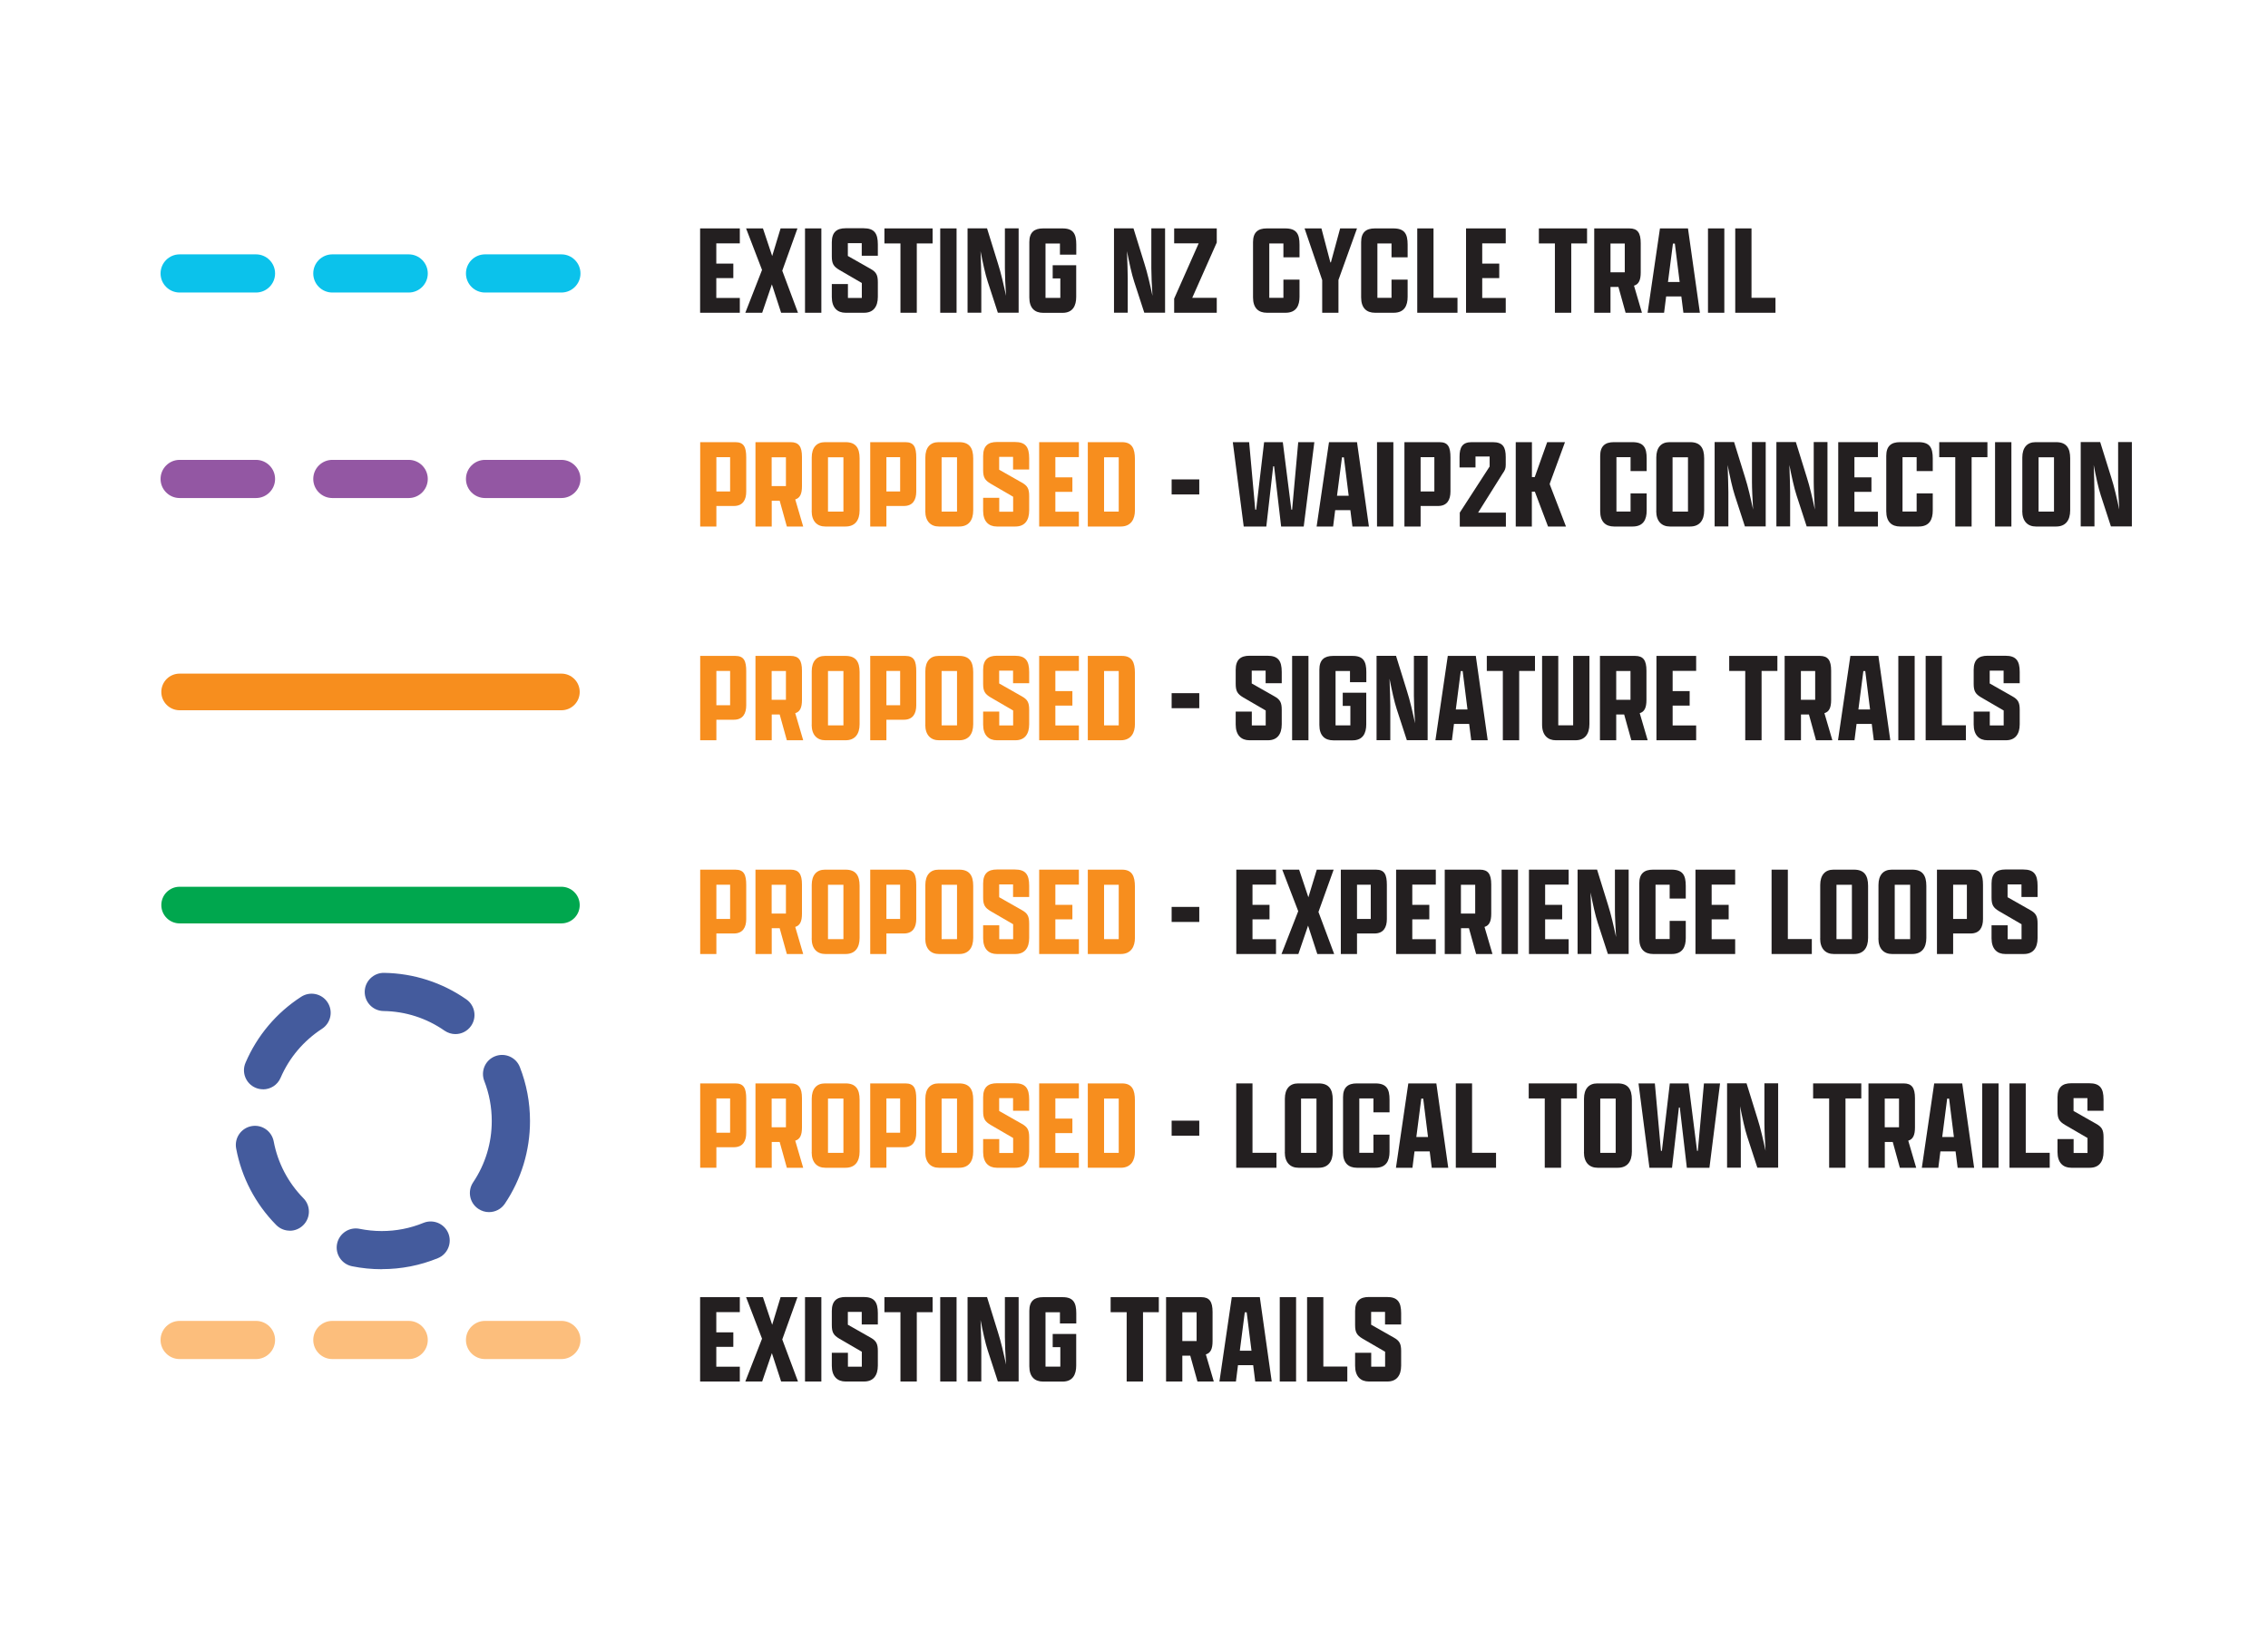<?xml version="1.0" encoding="UTF-8"?>
<svg id="Layer_2" data-name="Layer 2" xmlns="http://www.w3.org/2000/svg" viewBox="0 0 297.06 216.18">
  <defs>
    <style>
      .cls-1 {
        fill: #445b9d;
      }

      .cls-2 {
        fill: #00a74e;
      }

      .cls-3 {
        fill: #231f20;
      }

      .cls-4 {
        fill: #fcbe7c;
      }

      .cls-5 {
        fill: #fff;
      }

      .cls-6 {
        fill: #0bc2eb;
      }

      .cls-7 {
        fill: #9357a3;
      }

      .cls-8 {
        fill: #f78e1e;
      }
    </style>
  </defs>
  <g id="Layer_1-2" data-name="Layer 1">
    <rect class="cls-5" width="297.06" height="216.18"/>
    <g>
      <path class="cls-3" d="M91.7,29.92h5.2v1.96h-3.08v2.65h2.23v1.9h-2.23v2.6h3.08v1.94h-5.2v-11.05Z"/>
      <path class="cls-3" d="M101.1,37.25l-1.27,3.72h-2.21l2.19-5.61-2.09-5.44h2.21l1.21,3.62,1.1-3.62h2.21l-1.99,5.54,2.06,5.51h-2.21l-1.21-3.72Z"/>
      <path class="cls-3" d="M105.44,29.92h2.14v11.05h-2.14v-11.05Z"/>
      <path class="cls-3" d="M114.98,38.88c0,1.31-.6,2.09-1.8,2.09h-2.43c-1.07,0-1.8-.66-1.8-2.06v-1.7h2.11v1.82h1.82v-1.96l-2.96-1.72c-.73-.44-.97-.8-.97-1.77v-1.84c0-1.33.65-1.84,1.8-1.84h2.36c1.39,0,1.87.65,1.87,2.12v1.48h-2.11v-1.65h-1.82v1.68l2.96,1.68c.75.42.97.8.97,1.77v1.87Z"/>
      <path class="cls-3" d="M117.93,31.89h-2.09v-1.97h6.31v1.97h-2.07v9.08h-2.14v-9.08Z"/>
      <path class="cls-3" d="M123.15,29.92h2.14v11.05h-2.14v-11.05Z"/>
      <path class="cls-3" d="M130.7,40.97l-1.33-4.08c-.31-.93-.65-2.5-.94-3.98.05,1.41.1,2.82.1,3.55v4.5h-1.8v-11.05h2.55l1.44,4.64c.37,1.14.75,2.79,1.05,4.2-.09-1.33-.15-2.74-.15-3.62v-5.22h1.8v11.05h-2.74Z"/>
      <path class="cls-3" d="M138.83,33.36v-1.46h-1.89v7.12h1.94v-2.55h-1v-1.73h3.08v4.15c0,1.14-.43,2.09-1.79,2.09h-2.53c-1.1,0-1.82-.61-1.82-2.01v-7.26c0-1.28.65-1.79,1.79-1.79h2.57c1.39,0,1.79.71,1.79,2.11v1.33h-2.12Z"/>
      <path class="cls-3" d="M149.88,40.97l-1.33-4.08c-.31-.93-.65-2.5-.94-3.98.05,1.41.1,2.82.1,3.55v4.5h-1.8v-11.05h2.55l1.44,4.64c.37,1.14.75,2.79,1.05,4.2-.09-1.33-.15-2.74-.15-3.62v-5.22h1.8v11.05h-2.74Z"/>
      <path class="cls-3" d="M153.79,40.97v-1.85l3.21-7.24h-3.21v-1.96h5.58v1.85l-3.21,7.24h3.21v1.96h-5.58Z"/>
      <path class="cls-3" d="M170.21,36.64v2.24c0,1.14-.41,2.09-1.84,2.09h-2.43c-1.1,0-1.82-.61-1.82-2.01v-7.24c0-1.29.65-1.8,1.79-1.8h2.43c1.48,0,1.87.73,1.87,2.12v1.67h-2.11v-1.82h-1.85v7.12h1.85v-2.38h2.11Z"/>
      <path class="cls-3" d="M173.18,40.97v-4.28l-2.31-6.77h2.21l1.17,4.45h.07l1.21-4.45h2.21l-2.43,6.75v4.3h-2.12Z"/>
      <path class="cls-3" d="M184.37,36.64v2.24c0,1.14-.41,2.09-1.84,2.09h-2.43c-1.1,0-1.82-.61-1.82-2.01v-7.24c0-1.29.65-1.8,1.79-1.8h2.43c1.48,0,1.87.73,1.87,2.12v1.67h-2.11v-1.82h-1.85v7.12h1.85v-2.38h2.11Z"/>
      <path class="cls-3" d="M185.64,29.92h2.12v9.09h3.14v1.96h-5.27v-11.05Z"/>
      <path class="cls-3" d="M192.02,29.92h5.2v1.96h-3.08v2.65h2.23v1.9h-2.23v2.6h3.08v1.94h-5.2v-11.05Z"/>
      <path class="cls-3" d="M203.65,31.89h-2.09v-1.97h6.31v1.97h-2.07v9.08h-2.14v-9.08Z"/>
      <path class="cls-3" d="M208.81,40.97v-11.05h4.61c1.07,0,1.48.58,1.48,1.94v3.83c0,.99-.25,1.55-.88,1.73l1.04,3.55h-2.14l-.94-3.38h-1.04v3.38h-2.12ZM212.81,35.67v-3.77h-1.87v3.77h1.87Z"/>
      <path class="cls-3" d="M220.22,38.83h-1.99l-.27,2.14h-2.16l1.62-11.05h3.67l1.56,11.05h-2.16l-.27-2.14ZM218.47,36.94h1.53l-.63-5.03h-.25l-.65,5.03Z"/>
      <path class="cls-3" d="M223.71,29.92h2.14v11.05h-2.14v-11.05Z"/>
      <path class="cls-3" d="M227.29,29.92h2.12v9.09h3.14v1.96h-5.27v-11.05Z"/>
      <path class="cls-8" d="M91.7,57.92h4.61c1.14,0,1.43.66,1.43,2.02v4.45c0,1.07-.43,1.89-1.62,1.89h-2.29v2.69h-2.12v-11.05ZM95.63,64.38v-4.49h-1.8v4.49h1.8Z"/>
      <path class="cls-8" d="M98.95,68.97v-11.05h4.61c1.07,0,1.48.58,1.48,1.94v3.83c0,.99-.25,1.55-.88,1.73l1.04,3.55h-2.14l-.94-3.38h-1.04v3.38h-2.12ZM102.94,63.67v-3.77h-1.87v3.77h1.87Z"/>
      <path class="cls-8" d="M106.32,66.93v-7c0-1.29.63-2.01,1.73-2.01h2.7c1.33,0,1.84.75,1.84,2.12v6.82c0,1.31-.61,2.11-1.84,2.11h-2.65c-1.05,0-1.79-.66-1.79-2.04ZM110.47,67.02v-7.12h-2.02v7.12h2.02Z"/>
      <path class="cls-8" d="M113.97,57.92h4.61c1.14,0,1.43.66,1.43,2.02v4.45c0,1.07-.43,1.89-1.62,1.89h-2.29v2.69h-2.12v-11.05ZM117.9,64.38v-4.49h-1.8v4.49h1.8Z"/>
      <path class="cls-8" d="M121.2,66.93v-7c0-1.29.63-2.01,1.73-2.01h2.7c1.33,0,1.84.75,1.84,2.12v6.82c0,1.31-.61,2.11-1.84,2.11h-2.65c-1.05,0-1.79-.66-1.79-2.04ZM125.35,67.02v-7.12h-2.02v7.12h2.02Z"/>
      <path class="cls-8" d="M134.8,66.88c0,1.31-.6,2.09-1.8,2.09h-2.43c-1.07,0-1.8-.66-1.8-2.06v-1.7h2.11v1.82h1.82v-1.96l-2.96-1.72c-.73-.44-.97-.8-.97-1.77v-1.84c0-1.33.65-1.84,1.8-1.84h2.36c1.39,0,1.87.65,1.87,2.12v1.48h-2.11v-1.65h-1.82v1.68l2.96,1.68c.75.42.97.8.97,1.77v1.87Z"/>
      <path class="cls-8" d="M136.11,57.92h5.2v1.96h-3.08v2.65h2.23v1.9h-2.23v2.6h3.08v1.94h-5.2v-11.05Z"/>
      <path class="cls-8" d="M142.48,57.92h4.47c1.34,0,1.7.85,1.7,2.23v6.73c0,1.05-.46,2.09-1.85,2.09h-4.32v-11.05ZM146.53,67.02v-7.12h-1.92v7.12h1.92Z"/>
      <path class="cls-3" d="M153.46,62.8h3.62v1.97h-3.62v-1.97Z"/>
      <path class="cls-3" d="M161.47,57.92h2.14l.8,8.84h.12l1.04-8.84h2.45l1.12,8.84h.1l.8-8.84h2.11l-1.39,11.05h-2.96l-.92-7.89h-.12l-.9,7.89h-2.96l-1.43-11.05Z"/>
      <path class="cls-3" d="M176.87,66.83h-1.99l-.27,2.14h-2.16l1.62-11.05h3.67l1.56,11.05h-2.16l-.27-2.14ZM175.12,64.94h1.53l-.63-5.03h-.25l-.65,5.03Z"/>
      <path class="cls-3" d="M180.36,57.92h2.14v11.05h-2.14v-11.05Z"/>
      <path class="cls-3" d="M183.94,57.92h4.61c1.14,0,1.43.66,1.43,2.02v4.45c0,1.07-.43,1.89-1.62,1.89h-2.29v2.69h-2.12v-11.05ZM187.87,64.38v-4.49h-1.8v4.49h1.8Z"/>
      <path class="cls-3" d="M191.2,68.97v-1.82l3.91-6.04v-1.31h-1.85v1.43h-2.09v-1.39c0-1.24.37-1.92,1.58-1.92h2.77c1.34,0,1.7.66,1.7,1.96v.99c0,.49-.08.71-.44,1.21l-3.18,5.07h3.64v1.84h-6.03Z"/>
      <path class="cls-3" d="M198.53,68.97v-11.05h2.12v4.57h.37l1.63-4.57h2.33l-1.99,5.42v.12l2.12,5.51h-2.35l-1.73-4.57h-.39v4.57h-2.12Z"/>
      <path class="cls-3" d="M215.68,64.64v2.24c0,1.14-.41,2.09-1.84,2.09h-2.43c-1.1,0-1.82-.61-1.82-2.01v-7.24c0-1.29.65-1.8,1.79-1.8h2.43c1.48,0,1.87.73,1.87,2.12v1.67h-2.11v-1.82h-1.85v7.12h1.85v-2.38h2.11Z"/>
      <path class="cls-3" d="M216.94,66.93v-7c0-1.29.63-2.01,1.73-2.01h2.7c1.33,0,1.84.75,1.84,2.12v6.82c0,1.31-.61,2.11-1.84,2.11h-2.65c-1.05,0-1.79-.66-1.79-2.04ZM221.09,67.02v-7.12h-2.02v7.12h2.02Z"/>
      <path class="cls-3" d="M228.55,68.97l-1.33-4.08c-.31-.93-.65-2.5-.94-3.98.05,1.41.1,2.82.1,3.55v4.5h-1.8v-11.05h2.55l1.44,4.64c.37,1.14.75,2.79,1.05,4.2-.08-1.33-.15-2.74-.15-3.62v-5.22h1.8v11.05h-2.74Z"/>
      <path class="cls-3" d="M236.64,68.97l-1.33-4.08c-.31-.93-.65-2.5-.94-3.98.05,1.41.1,2.82.1,3.55v4.5h-1.8v-11.05h2.55l1.44,4.64c.37,1.14.75,2.79,1.05,4.2-.08-1.33-.15-2.74-.15-3.62v-5.22h1.8v11.05h-2.74Z"/>
      <path class="cls-3" d="M240.77,57.92h5.2v1.96h-3.08v2.65h2.23v1.9h-2.23v2.6h3.08v1.94h-5.2v-11.05Z"/>
      <path class="cls-3" d="M253.15,64.64v2.24c0,1.14-.41,2.09-1.84,2.09h-2.43c-1.11,0-1.82-.61-1.82-2.01v-7.24c0-1.29.65-1.8,1.79-1.8h2.43c1.48,0,1.87.73,1.87,2.12v1.67h-2.11v-1.82h-1.85v7.12h1.85v-2.38h2.11Z"/>
      <path class="cls-3" d="M256.09,59.89h-2.09v-1.97h6.31v1.97h-2.07v9.08h-2.14v-9.08Z"/>
      <path class="cls-3" d="M261.31,57.92h2.14v11.05h-2.14v-11.05Z"/>
      <path class="cls-3" d="M264.88,66.93v-7c0-1.29.63-2.01,1.73-2.01h2.7c1.33,0,1.84.75,1.84,2.12v6.82c0,1.31-.61,2.11-1.84,2.11h-2.65c-1.05,0-1.79-.66-1.79-2.04ZM269.03,67.02v-7.12h-2.02v7.12h2.02Z"/>
      <path class="cls-3" d="M276.49,68.97l-1.33-4.08c-.31-.93-.65-2.5-.93-3.98.05,1.41.1,2.82.1,3.55v4.5h-1.8v-11.05h2.55l1.45,4.64c.37,1.14.75,2.79,1.05,4.2-.08-1.33-.15-2.74-.15-3.62v-5.22h1.8v11.05h-2.74Z"/>
      <path class="cls-8" d="M91.7,85.92h4.61c1.14,0,1.43.66,1.43,2.02v4.45c0,1.07-.43,1.89-1.62,1.89h-2.29v2.69h-2.12v-11.05ZM95.63,92.38v-4.49h-1.8v4.49h1.8Z"/>
      <path class="cls-8" d="M98.95,96.97v-11.05h4.61c1.07,0,1.48.58,1.48,1.94v3.83c0,.99-.25,1.55-.88,1.73l1.04,3.55h-2.14l-.94-3.38h-1.04v3.38h-2.12ZM102.94,91.67v-3.77h-1.87v3.77h1.87Z"/>
      <path class="cls-8" d="M106.32,94.93v-7c0-1.29.63-2.01,1.73-2.01h2.7c1.33,0,1.84.75,1.84,2.12v6.82c0,1.31-.61,2.11-1.84,2.11h-2.65c-1.05,0-1.79-.66-1.79-2.04ZM110.47,95.02v-7.12h-2.02v7.12h2.02Z"/>
      <path class="cls-8" d="M113.97,85.92h4.61c1.14,0,1.43.66,1.43,2.02v4.45c0,1.07-.43,1.89-1.62,1.89h-2.29v2.69h-2.12v-11.05ZM117.9,92.38v-4.49h-1.8v4.49h1.8Z"/>
      <path class="cls-8" d="M121.2,94.93v-7c0-1.29.63-2.01,1.73-2.01h2.7c1.33,0,1.84.75,1.84,2.12v6.82c0,1.31-.61,2.11-1.84,2.11h-2.65c-1.05,0-1.79-.66-1.79-2.04ZM125.35,95.02v-7.12h-2.02v7.12h2.02Z"/>
      <path class="cls-8" d="M134.8,94.88c0,1.31-.6,2.09-1.8,2.09h-2.43c-1.07,0-1.8-.66-1.8-2.06v-1.7h2.11v1.82h1.82v-1.96l-2.96-1.72c-.73-.44-.97-.8-.97-1.77v-1.84c0-1.33.65-1.84,1.8-1.84h2.36c1.39,0,1.87.65,1.87,2.12v1.48h-2.11v-1.65h-1.82v1.68l2.96,1.68c.75.42.97.8.97,1.77v1.87Z"/>
      <path class="cls-8" d="M136.11,85.92h5.2v1.96h-3.08v2.65h2.23v1.9h-2.23v2.6h3.08v1.94h-5.2v-11.05Z"/>
      <path class="cls-8" d="M142.48,85.92h4.47c1.34,0,1.7.85,1.7,2.23v6.73c0,1.05-.46,2.09-1.85,2.09h-4.32v-11.05ZM146.53,95.02v-7.12h-1.92v7.12h1.92Z"/>
      <path class="cls-3" d="M153.46,90.8h3.62v1.97h-3.62v-1.97Z"/>
      <path class="cls-3" d="M167.88,94.88c0,1.31-.6,2.09-1.8,2.09h-2.43c-1.07,0-1.8-.66-1.8-2.06v-1.7h2.11v1.82h1.82v-1.96l-2.96-1.72c-.73-.44-.97-.8-.97-1.77v-1.84c0-1.33.65-1.84,1.8-1.84h2.36c1.39,0,1.87.65,1.87,2.12v1.48h-2.11v-1.65h-1.82v1.68l2.96,1.68c.75.42.97.8.97,1.77v1.87Z"/>
      <path class="cls-3" d="M169.24,85.92h2.14v11.05h-2.14v-11.05Z"/>
      <path class="cls-3" d="M176.82,89.36v-1.46h-1.89v7.12h1.94v-2.55h-1v-1.73h3.08v4.15c0,1.14-.43,2.09-1.79,2.09h-2.53c-1.1,0-1.82-.61-1.82-2.01v-7.26c0-1.28.65-1.79,1.79-1.79h2.57c1.39,0,1.79.71,1.79,2.11v1.33h-2.12Z"/>
      <path class="cls-3" d="M184.27,96.97l-1.33-4.08c-.31-.93-.65-2.5-.94-3.98.05,1.41.1,2.82.1,3.55v4.5h-1.8v-11.05h2.55l1.44,4.64c.37,1.14.75,2.79,1.05,4.2-.09-1.33-.15-2.74-.15-3.62v-5.22h1.8v11.05h-2.74Z"/>
      <path class="cls-3" d="M192.43,94.83h-1.99l-.27,2.14h-2.16l1.62-11.05h3.67l1.56,11.05h-2.16l-.27-2.14ZM190.68,92.94h1.53l-.63-5.03h-.25l-.65,5.03Z"/>
      <path class="cls-3" d="M196.83,87.89h-2.09v-1.97h6.31v1.97h-2.07v9.08h-2.14v-9.08Z"/>
      <path class="cls-3" d="M208.18,85.92v8.94c0,1.31-.61,2.11-1.82,2.11h-2.58c-1.05,0-1.8-.66-1.8-2.04v-9.01h2.12v9.09h1.95v-9.09h2.12Z"/>
      <path class="cls-3" d="M209.56,96.97v-11.05h4.61c1.07,0,1.48.58,1.48,1.94v3.83c0,.99-.25,1.55-.88,1.73l1.04,3.55h-2.14l-.94-3.38h-1.04v3.38h-2.12ZM213.56,91.67v-3.77h-1.87v3.77h1.87Z"/>
      <path class="cls-3" d="M216.96,85.92h5.2v1.96h-3.08v2.65h2.23v1.9h-2.23v2.6h3.08v1.94h-5.2v-11.05Z"/>
      <path class="cls-3" d="M228.58,87.89h-2.09v-1.97h6.31v1.97h-2.07v9.08h-2.14v-9.08Z"/>
      <path class="cls-3" d="M233.75,96.97v-11.05h4.61c1.07,0,1.48.58,1.48,1.94v3.83c0,.99-.25,1.55-.88,1.73l1.04,3.55h-2.14l-.93-3.38h-1.04v3.38h-2.12ZM237.75,91.67v-3.77h-1.87v3.77h1.87Z"/>
      <path class="cls-3" d="M245.16,94.83h-1.99l-.27,2.14h-2.16l1.62-11.05h3.67l1.56,11.05h-2.16l-.27-2.14ZM243.41,92.94h1.53l-.63-5.03h-.25l-.65,5.03Z"/>
      <path class="cls-3" d="M248.64,85.92h2.14v11.05h-2.14v-11.05Z"/>
      <path class="cls-3" d="M252.23,85.92h2.12v9.09h3.14v1.96h-5.27v-11.05Z"/>
      <path class="cls-3" d="M264.54,94.88c0,1.31-.6,2.09-1.8,2.09h-2.43c-1.07,0-1.8-.66-1.8-2.06v-1.7h2.11v1.82h1.82v-1.96l-2.96-1.72c-.73-.44-.97-.8-.97-1.77v-1.84c0-1.33.65-1.84,1.8-1.84h2.36c1.39,0,1.87.65,1.87,2.12v1.48h-2.11v-1.65h-1.82v1.68l2.96,1.68c.75.42.97.8.97,1.77v1.87Z"/>
      <path class="cls-8" d="M91.7,113.92h4.61c1.14,0,1.43.66,1.43,2.02v4.45c0,1.07-.43,1.89-1.62,1.89h-2.29v2.69h-2.12v-11.05ZM95.63,120.38v-4.49h-1.8v4.49h1.8Z"/>
      <path class="cls-8" d="M98.95,124.97v-11.05h4.61c1.07,0,1.48.58,1.48,1.94v3.83c0,.99-.25,1.55-.88,1.73l1.04,3.55h-2.14l-.94-3.38h-1.04v3.38h-2.12ZM102.94,119.67v-3.77h-1.87v3.77h1.87Z"/>
      <path class="cls-8" d="M106.32,122.93v-7c0-1.29.63-2.01,1.73-2.01h2.7c1.33,0,1.84.75,1.84,2.12v6.82c0,1.31-.61,2.11-1.84,2.11h-2.65c-1.05,0-1.79-.66-1.79-2.04ZM110.47,123.02v-7.12h-2.02v7.12h2.02Z"/>
      <path class="cls-8" d="M113.97,113.92h4.61c1.14,0,1.43.66,1.43,2.02v4.45c0,1.07-.43,1.89-1.62,1.89h-2.29v2.69h-2.12v-11.05ZM117.9,120.38v-4.49h-1.8v4.49h1.8Z"/>
      <path class="cls-8" d="M121.2,122.93v-7c0-1.29.63-2.01,1.73-2.01h2.7c1.33,0,1.84.75,1.84,2.12v6.82c0,1.31-.61,2.11-1.84,2.11h-2.65c-1.05,0-1.79-.66-1.79-2.04ZM125.35,123.02v-7.12h-2.02v7.12h2.02Z"/>
      <path class="cls-8" d="M134.8,122.88c0,1.31-.6,2.09-1.8,2.09h-2.43c-1.07,0-1.8-.66-1.8-2.06v-1.7h2.11v1.82h1.82v-1.96l-2.96-1.72c-.73-.44-.97-.8-.97-1.77v-1.84c0-1.33.65-1.84,1.8-1.84h2.36c1.39,0,1.87.65,1.87,2.12v1.48h-2.11v-1.65h-1.82v1.68l2.96,1.68c.75.42.97.8.97,1.77v1.87Z"/>
      <path class="cls-8" d="M136.11,113.92h5.2v1.96h-3.08v2.65h2.23v1.9h-2.23v2.6h3.08v1.94h-5.2v-11.05Z"/>
      <path class="cls-8" d="M142.48,113.92h4.47c1.34,0,1.7.85,1.7,2.23v6.73c0,1.05-.46,2.09-1.85,2.09h-4.32v-11.05ZM146.53,123.02v-7.12h-1.92v7.12h1.92Z"/>
      <path class="cls-3" d="M153.46,118.8h3.62v1.97h-3.62v-1.97Z"/>
      <path class="cls-3" d="M161.93,113.92h5.2v1.96h-3.08v2.65h2.23v1.9h-2.23v2.6h3.08v1.94h-5.2v-11.05Z"/>
      <path class="cls-3" d="M171.33,121.25l-1.27,3.72h-2.21l2.19-5.61-2.09-5.44h2.21l1.21,3.62,1.1-3.62h2.21l-1.99,5.54,2.06,5.51h-2.21l-1.21-3.72Z"/>
      <path class="cls-3" d="M175.61,113.92h4.61c1.14,0,1.43.66,1.43,2.02v4.45c0,1.07-.43,1.89-1.62,1.89h-2.29v2.69h-2.12v-11.05ZM179.54,120.38v-4.49h-1.8v4.49h1.8Z"/>
      <path class="cls-3" d="M182.86,113.92h5.2v1.96h-3.08v2.65h2.23v1.9h-2.23v2.6h3.08v1.94h-5.2v-11.05Z"/>
      <path class="cls-3" d="M189.23,124.97v-11.05h4.61c1.07,0,1.48.58,1.48,1.94v3.83c0,.99-.25,1.55-.88,1.73l1.04,3.55h-2.14l-.94-3.38h-1.04v3.38h-2.12ZM193.22,119.67v-3.77h-1.87v3.77h1.87Z"/>
      <path class="cls-3" d="M196.68,113.92h2.14v11.05h-2.14v-11.05Z"/>
      <path class="cls-3" d="M200.26,113.92h5.2v1.96h-3.08v2.65h2.23v1.9h-2.23v2.6h3.08v1.94h-5.2v-11.05Z"/>
      <path class="cls-3" d="M210.6,124.97l-1.33-4.08c-.31-.93-.65-2.5-.94-3.98.05,1.41.1,2.82.1,3.55v4.5h-1.8v-11.05h2.55l1.44,4.64c.37,1.14.75,2.79,1.05,4.2-.08-1.33-.15-2.74-.15-3.62v-5.22h1.8v11.05h-2.74Z"/>
      <path class="cls-3" d="M220.8,120.64v2.24c0,1.14-.41,2.09-1.84,2.09h-2.43c-1.1,0-1.82-.61-1.82-2.01v-7.24c0-1.29.65-1.8,1.79-1.8h2.43c1.48,0,1.87.73,1.87,2.12v1.67h-2.11v-1.82h-1.85v7.12h1.85v-2.38h2.11Z"/>
      <path class="cls-3" d="M222.07,113.92h5.2v1.96h-3.08v2.65h2.23v1.9h-2.23v2.6h3.08v1.94h-5.2v-11.05Z"/>
      <path class="cls-3" d="M232.05,113.92h2.12v9.09h3.14v1.96h-5.27v-11.05Z"/>
      <path class="cls-3" d="M238.41,122.93v-7c0-1.29.63-2.01,1.73-2.01h2.7c1.33,0,1.84.75,1.84,2.12v6.82c0,1.31-.61,2.11-1.84,2.11h-2.65c-1.05,0-1.79-.66-1.79-2.04ZM242.56,123.02v-7.12h-2.02v7.12h2.02Z"/>
      <path class="cls-3" d="M246.04,122.93v-7c0-1.29.63-2.01,1.73-2.01h2.7c1.33,0,1.84.75,1.84,2.12v6.82c0,1.31-.61,2.11-1.84,2.11h-2.65c-1.05,0-1.79-.66-1.79-2.04ZM250.19,123.02v-7.12h-2.02v7.12h2.02Z"/>
      <path class="cls-3" d="M253.69,113.92h4.61c1.14,0,1.43.66,1.43,2.02v4.45c0,1.07-.42,1.89-1.62,1.89h-2.29v2.69h-2.12v-11.05ZM257.62,120.38v-4.49h-1.8v4.49h1.8Z"/>
      <path class="cls-3" d="M266.88,122.88c0,1.31-.59,2.09-1.8,2.09h-2.43c-1.07,0-1.8-.66-1.8-2.06v-1.7h2.11v1.82h1.82v-1.96l-2.96-1.72c-.73-.44-.97-.8-.97-1.77v-1.84c0-1.33.65-1.84,1.8-1.84h2.36c1.39,0,1.87.65,1.87,2.12v1.48h-2.11v-1.65h-1.82v1.68l2.96,1.68c.75.42.97.8.97,1.77v1.87Z"/>
      <path class="cls-8" d="M91.7,141.92h4.61c1.14,0,1.43.66,1.43,2.02v4.45c0,1.07-.43,1.89-1.62,1.89h-2.29v2.69h-2.12v-11.05ZM95.63,148.38v-4.49h-1.8v4.49h1.8Z"/>
      <path class="cls-8" d="M98.95,152.97v-11.05h4.61c1.07,0,1.48.58,1.48,1.94v3.83c0,.99-.25,1.55-.88,1.73l1.04,3.55h-2.14l-.94-3.38h-1.04v3.38h-2.12ZM102.94,147.67v-3.77h-1.87v3.77h1.87Z"/>
      <path class="cls-8" d="M106.32,150.93v-7c0-1.29.63-2.01,1.73-2.01h2.7c1.33,0,1.84.75,1.84,2.12v6.82c0,1.31-.61,2.11-1.84,2.11h-2.65c-1.05,0-1.79-.66-1.79-2.04ZM110.47,151.02v-7.12h-2.02v7.12h2.02Z"/>
      <path class="cls-8" d="M113.97,141.92h4.61c1.14,0,1.43.66,1.43,2.02v4.45c0,1.07-.43,1.89-1.62,1.89h-2.29v2.69h-2.12v-11.05ZM117.9,148.38v-4.49h-1.8v4.49h1.8Z"/>
      <path class="cls-8" d="M121.2,150.93v-7c0-1.29.63-2.01,1.73-2.01h2.7c1.33,0,1.84.75,1.84,2.12v6.82c0,1.31-.61,2.11-1.84,2.11h-2.65c-1.05,0-1.79-.66-1.79-2.04ZM125.35,151.02v-7.12h-2.02v7.12h2.02Z"/>
      <path class="cls-8" d="M134.8,150.88c0,1.31-.6,2.09-1.8,2.09h-2.43c-1.07,0-1.8-.66-1.8-2.06v-1.7h2.11v1.82h1.82v-1.96l-2.96-1.72c-.73-.44-.97-.8-.97-1.77v-1.84c0-1.33.65-1.84,1.8-1.84h2.36c1.39,0,1.87.65,1.87,2.12v1.48h-2.11v-1.65h-1.82v1.68l2.96,1.68c.75.42.97.8.97,1.77v1.87Z"/>
      <path class="cls-8" d="M136.11,141.92h5.2v1.96h-3.08v2.65h2.23v1.9h-2.23v2.6h3.08v1.94h-5.2v-11.05Z"/>
      <path class="cls-8" d="M142.48,141.92h4.47c1.34,0,1.7.85,1.7,2.23v6.73c0,1.05-.46,2.09-1.85,2.09h-4.32v-11.05ZM146.53,151.02v-7.12h-1.92v7.12h1.92Z"/>
      <path class="cls-3" d="M153.46,146.8h3.62v1.97h-3.62v-1.97Z"/>
      <path class="cls-3" d="M161.93,141.92h2.12v9.09h3.14v1.96h-5.27v-11.05Z"/>
      <path class="cls-3" d="M168.29,150.93v-7c0-1.29.63-2.01,1.73-2.01h2.7c1.33,0,1.84.75,1.84,2.12v6.82c0,1.31-.61,2.11-1.84,2.11h-2.65c-1.05,0-1.79-.66-1.79-2.04ZM172.43,151.02v-7.12h-2.02v7.12h2.02Z"/>
      <path class="cls-3" d="M182,148.64v2.24c0,1.14-.41,2.09-1.84,2.09h-2.43c-1.1,0-1.82-.61-1.82-2.01v-7.24c0-1.29.65-1.8,1.79-1.8h2.43c1.48,0,1.87.73,1.87,2.12v1.67h-2.11v-1.82h-1.85v7.12h1.85v-2.38h2.11Z"/>
      <path class="cls-3" d="M187.26,150.83h-1.99l-.27,2.14h-2.16l1.62-11.05h3.67l1.56,11.05h-2.16l-.27-2.14ZM185.51,148.94h1.53l-.63-5.03h-.25l-.65,5.03Z"/>
      <path class="cls-3" d="M190.69,141.92h2.12v9.09h3.14v1.96h-5.27v-11.05Z"/>
      <path class="cls-3" d="M202.32,143.89h-2.09v-1.97h6.31v1.97h-2.07v9.08h-2.14v-9.08Z"/>
      <path class="cls-3" d="M207.47,150.93v-7c0-1.29.63-2.01,1.73-2.01h2.7c1.33,0,1.84.75,1.84,2.12v6.82c0,1.31-.61,2.11-1.84,2.11h-2.65c-1.05,0-1.79-.66-1.79-2.04ZM211.62,151.02v-7.12h-2.02v7.12h2.02Z"/>
      <path class="cls-3" d="M214.61,141.92h2.14l.8,8.84h.12l1.04-8.84h2.45l1.12,8.84h.1l.8-8.84h2.11l-1.39,11.05h-2.96l-.92-7.89h-.12l-.9,7.89h-2.96l-1.43-11.05Z"/>
      <path class="cls-3" d="M230.18,152.97l-1.33-4.08c-.31-.93-.65-2.5-.94-3.98.05,1.41.1,2.82.1,3.55v4.5h-1.8v-11.05h2.55l1.44,4.64c.37,1.14.75,2.79,1.05,4.2-.08-1.33-.15-2.74-.15-3.62v-5.22h1.8v11.05h-2.74Z"/>
      <path class="cls-3" d="M239.57,143.89h-2.09v-1.97h6.31v1.97h-2.07v9.08h-2.14v-9.08Z"/>
      <path class="cls-3" d="M244.73,152.97v-11.05h4.61c1.07,0,1.48.58,1.48,1.94v3.83c0,.99-.25,1.55-.88,1.73l1.04,3.55h-2.14l-.93-3.38h-1.04v3.38h-2.12ZM248.73,147.67v-3.77h-1.87v3.77h1.87Z"/>
      <path class="cls-3" d="M256.14,150.83h-1.99l-.27,2.14h-2.16l1.62-11.05h3.67l1.56,11.05h-2.16l-.27-2.14ZM254.39,148.94h1.53l-.63-5.03h-.25l-.65,5.03Z"/>
      <path class="cls-3" d="M259.63,141.92h2.14v11.05h-2.14v-11.05Z"/>
      <path class="cls-3" d="M263.21,141.92h2.12v9.09h3.14v1.96h-5.27v-11.05Z"/>
      <path class="cls-3" d="M275.52,150.88c0,1.31-.6,2.09-1.8,2.09h-2.43c-1.07,0-1.8-.66-1.8-2.06v-1.7h2.11v1.82h1.82v-1.96l-2.96-1.72c-.73-.44-.97-.8-.97-1.77v-1.84c0-1.33.65-1.84,1.8-1.84h2.36c1.39,0,1.87.65,1.87,2.12v1.48h-2.11v-1.65h-1.82v1.68l2.96,1.68c.75.42.97.8.97,1.77v1.87Z"/>
      <path class="cls-3" d="M91.7,169.92h5.2v1.96h-3.08v2.65h2.23v1.9h-2.23v2.6h3.08v1.94h-5.2v-11.05Z"/>
      <path class="cls-3" d="M101.1,177.25l-1.27,3.72h-2.21l2.19-5.61-2.09-5.44h2.21l1.21,3.62,1.1-3.62h2.21l-1.99,5.54,2.06,5.51h-2.21l-1.21-3.72Z"/>
      <path class="cls-3" d="M105.44,169.92h2.14v11.05h-2.14v-11.05Z"/>
      <path class="cls-3" d="M114.98,178.88c0,1.31-.6,2.09-1.8,2.09h-2.43c-1.07,0-1.8-.66-1.8-2.06v-1.7h2.11v1.82h1.82v-1.96l-2.96-1.72c-.73-.44-.97-.8-.97-1.77v-1.84c0-1.33.65-1.84,1.8-1.84h2.36c1.39,0,1.87.65,1.87,2.12v1.48h-2.11v-1.65h-1.82v1.68l2.96,1.68c.75.42.97.8.97,1.77v1.87Z"/>
      <path class="cls-3" d="M117.93,171.89h-2.09v-1.97h6.31v1.97h-2.07v9.08h-2.14v-9.08Z"/>
      <path class="cls-3" d="M123.15,169.92h2.14v11.05h-2.14v-11.05Z"/>
      <path class="cls-3" d="M130.7,180.97l-1.33-4.08c-.31-.93-.65-2.5-.94-3.98.05,1.41.1,2.82.1,3.55v4.5h-1.8v-11.05h2.55l1.44,4.64c.37,1.14.75,2.79,1.05,4.2-.09-1.33-.15-2.74-.15-3.62v-5.22h1.8v11.05h-2.74Z"/>
      <path class="cls-3" d="M138.83,173.36v-1.46h-1.89v7.12h1.94v-2.55h-1v-1.73h3.08v4.15c0,1.14-.43,2.09-1.79,2.09h-2.53c-1.1,0-1.82-.61-1.82-2.01v-7.26c0-1.28.65-1.79,1.79-1.79h2.57c1.39,0,1.79.71,1.79,2.11v1.33h-2.12Z"/>
      <path class="cls-3" d="M147.56,171.89h-2.09v-1.97h6.31v1.97h-2.07v9.08h-2.14v-9.08Z"/>
      <path class="cls-3" d="M152.73,180.97v-11.05h4.61c1.07,0,1.48.58,1.48,1.94v3.83c0,.99-.25,1.55-.88,1.73l1.04,3.55h-2.14l-.94-3.38h-1.04v3.38h-2.12ZM156.73,175.67v-3.77h-1.87v3.77h1.87Z"/>
      <path class="cls-3" d="M164.14,178.83h-1.99l-.27,2.14h-2.16l1.62-11.05h3.67l1.56,11.05h-2.16l-.27-2.14ZM162.39,176.94h1.53l-.63-5.03h-.25l-.65,5.03Z"/>
      <path class="cls-3" d="M167.62,169.92h2.14v11.05h-2.14v-11.05Z"/>
      <path class="cls-3" d="M171.21,169.92h2.12v9.09h3.14v1.96h-5.27v-11.05Z"/>
      <path class="cls-3" d="M183.52,178.88c0,1.31-.6,2.09-1.8,2.09h-2.43c-1.07,0-1.8-.66-1.8-2.06v-1.7h2.11v1.82h1.82v-1.96l-2.96-1.72c-.73-.44-.97-.8-.97-1.77v-1.84c0-1.33.65-1.84,1.8-1.84h2.36c1.39,0,1.87.65,1.87,2.12v1.48h-2.11v-1.65h-1.82v1.68l2.96,1.68c.75.42.97.8.97,1.77v1.87Z"/>
    </g>
    <path class="cls-8" d="M73.53,93.04H23.53c-1.32,0-2.4-1.07-2.4-2.4s1.07-2.4,2.4-2.4h50c1.32,0,2.4,1.07,2.4,2.4s-1.07,2.4-2.4,2.4Z"/>
    <path class="cls-7" d="M73.53,65.24h-10c-1.38,0-2.5-1.12-2.5-2.5s1.12-2.5,2.5-2.5h10c1.38,0,2.5,1.12,2.5,2.5s-1.12,2.5-2.5,2.5ZM53.53,65.24h-10c-1.38,0-2.5-1.12-2.5-2.5s1.12-2.5,2.5-2.5h10c1.38,0,2.5,1.12,2.5,2.5s-1.12,2.5-2.5,2.5ZM33.53,65.24h-10c-1.38,0-2.5-1.12-2.5-2.5s1.12-2.5,2.5-2.5h10c1.38,0,2.5,1.12,2.5,2.5s-1.12,2.5-2.5,2.5Z"/>
    <path class="cls-6" d="M73.53,38.32h-10c-1.38,0-2.5-1.12-2.5-2.5s1.12-2.5,2.5-2.5h10c1.38,0,2.5,1.12,2.5,2.5s-1.12,2.5-2.5,2.5ZM53.53,38.32h-10c-1.38,0-2.5-1.12-2.5-2.5s1.12-2.5,2.5-2.5h10c1.38,0,2.5,1.12,2.5,2.5s-1.12,2.5-2.5,2.5ZM33.53,38.32h-10c-1.38,0-2.5-1.12-2.5-2.5s1.12-2.5,2.5-2.5h10c1.38,0,2.5,1.12,2.5,2.5s-1.12,2.5-2.5,2.5Z"/>
    <path class="cls-2" d="M73.53,120.96H23.53c-1.32,0-2.4-1.07-2.4-2.4s1.07-2.4,2.4-2.4h50c1.32,0,2.4,1.07,2.4,2.4s-1.07,2.4-2.4,2.4Z"/>
    <path class="cls-4" d="M73.53,178.03h-10c-1.38,0-2.5-1.12-2.5-2.5s1.12-2.5,2.5-2.5h10c1.38,0,2.5,1.12,2.5,2.5s-1.12,2.5-2.5,2.5ZM53.53,178.03h-10c-1.38,0-2.5-1.12-2.5-2.5s1.12-2.5,2.5-2.5h10c1.38,0,2.5,1.12,2.5,2.5s-1.12,2.5-2.5,2.5ZM33.53,178.03h-10c-1.38,0-2.5-1.12-2.5-2.5s1.12-2.5,2.5-2.5h10c1.38,0,2.5,1.12,2.5,2.5s-1.12,2.5-2.5,2.5Z"/>
    <path class="cls-1" d="M50,166.26h0c-1.31,0-2.62-.13-3.9-.39-1.35-.28-2.23-1.6-1.95-2.95.28-1.35,1.6-2.23,2.95-1.95.95.19,1.92.29,2.9.29h0c1.89,0,3.73-.36,5.46-1.07,1.28-.52,2.74.09,3.26,1.36.52,1.28-.09,2.74-1.36,3.26-2.34.96-4.81,1.44-7.35,1.44ZM37.95,161.21c-.65,0-1.29-.25-1.78-.75-2.72-2.76-4.53-6.23-5.24-10.02-.25-1.36.64-2.66,2-2.92,1.36-.26,2.66.64,2.92,2,.53,2.81,1.87,5.38,3.89,7.44.97.98.96,2.57-.03,3.54-.49.48-1.12.72-1.75.72ZM64.04,158.78c-.48,0-.96-.14-1.39-.43-1.15-.77-1.45-2.32-.68-3.47,1.6-2.38,2.44-5.15,2.44-8.03,0-1.81-.33-3.58-.98-5.25-.5-1.29.13-2.74,1.42-3.24,1.29-.5,2.74.13,3.24,1.42.88,2.25,1.33,4.63,1.33,7.07,0,3.87-1.14,7.62-3.29,10.82-.48.72-1.27,1.11-2.08,1.11ZM34.45,142.69c-.33,0-.66-.06-.98-.2-1.27-.54-1.86-2.01-1.31-3.28,1.52-3.55,4.04-6.54,7.29-8.64,1.16-.75,2.71-.42,3.46.74.75,1.16.42,2.71-.74,3.46-2.41,1.57-4.29,3.79-5.42,6.42-.41.95-1.33,1.51-2.3,1.51ZM59.65,135.46c-.49,0-.99-.15-1.43-.45-2.35-1.64-5.11-2.53-7.99-2.57-1.38-.02-2.48-1.16-2.46-2.54.02-1.38,1.18-2.49,2.54-2.46,3.87.06,7.6,1.26,10.77,3.47,1.13.79,1.41,2.35.62,3.48-.49.7-1.26,1.07-2.05,1.07Z"/>
  </g>
</svg>